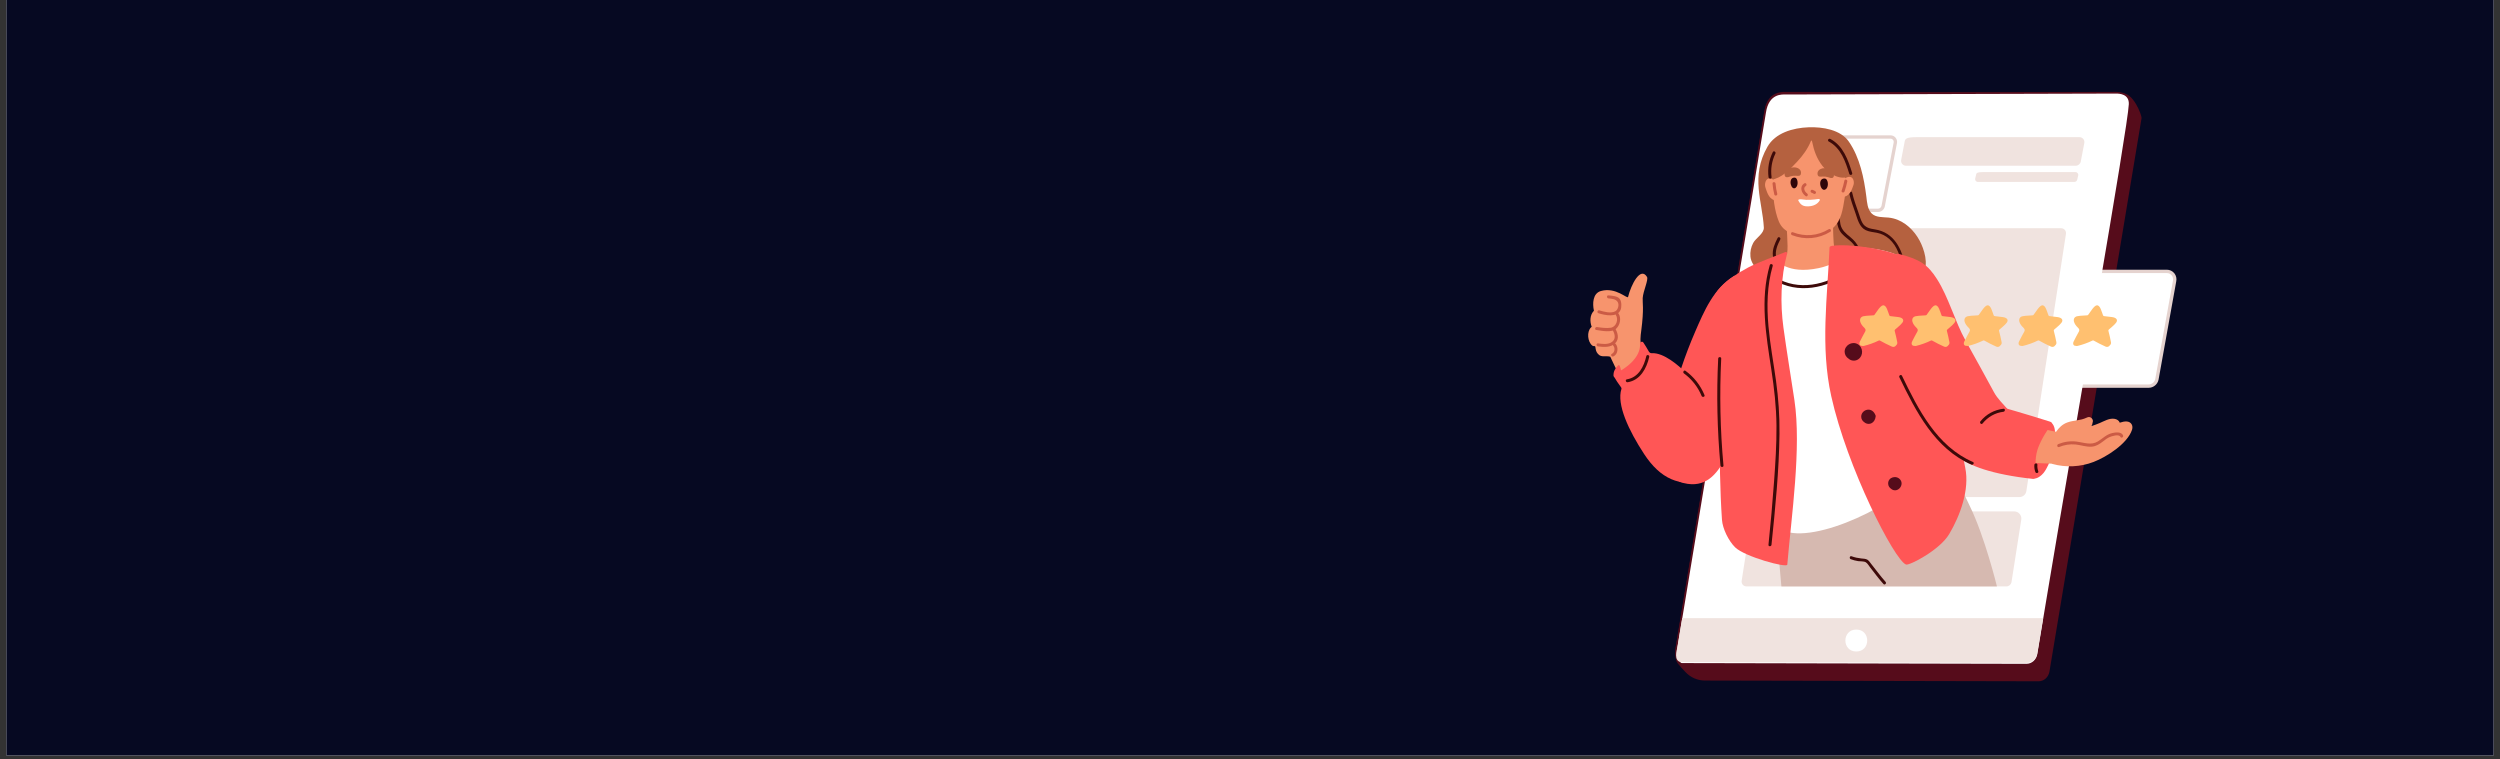 <?xml version="1.0" encoding="UTF-8" standalone="yes"?>
<svg xmlns="http://www.w3.org/2000/svg" xmlns:xlink="http://www.w3.org/1999/xlink" width="856" zoomAndPan="magnify" viewBox="0 0 642 195" height="260" preserveAspectRatio="xMidYMid meet" version="1.0">
  <rect x="0" y="0" width="642" height="195" fill="#333333" stroke="none"/>
  <defs>
    <clipPath id="7451eaa4b9">
      <path d="M 1.637 0 L 640.359 0 L 640.359 194.004 L 1.637 194.004 Z M 1.637 0 " clip-rule="nonzero"/>
    </clipPath>
    <clipPath id="531086e9d6">
      <path d="M 430 23.477 L 550 23.477 L 550 174.953 L 430 174.953 Z M 430 23.477 " clip-rule="nonzero"/>
    </clipPath>
    <clipPath id="1057ae200e">
      <path d="M 430 23.477 L 548 23.477 L 548 171 L 430 171 Z M 430 23.477 " clip-rule="nonzero"/>
    </clipPath>
    <clipPath id="68007209f4">
      <path d="M 430 23.477 L 547 23.477 L 547 171 L 430 171 Z M 430 23.477 " clip-rule="nonzero"/>
    </clipPath>
    <clipPath id="fc08cc53b2">
      <path d="M 407.449 70 L 425 70 L 425 98 L 407.449 98 Z M 407.449 70 " clip-rule="nonzero"/>
    </clipPath>
    <clipPath id="9bfaf8eeb6">
      <path d="M 465 69 L 558.922 69 L 558.922 100 L 465 100 Z M 465 69 " clip-rule="nonzero"/>
    </clipPath>
    <clipPath id="3e5fba50c7">
      <path d="M 464.871 69.242 L 558.914 69.242 L 558.914 99.672 L 464.871 99.672 Z M 464.871 69.242 " clip-rule="nonzero"/>
    </clipPath>
  </defs>
  <g clip-path="url(#7451eaa4b9)">
    <path fill="#ffffff" d="M 1.637 0 L 640.363 0 L 640.363 194.004 L 1.637 194.004 Z M 1.637 0 " fill-opacity="1" fill-rule="nonzero"/>
    <path fill="#060922" d="M 1.637 0 L 640.363 0 L 640.363 194.004 L 1.637 194.004 Z M 1.637 0 " fill-opacity="1" fill-rule="nonzero"/>
  </g>
  <g clip-path="url(#531086e9d6)">
    <path fill="#560c1b" d="M 549.945 30.391 C 548.711 38 526.34 172.258 526.293 172.5 C 526.023 173.941 524.867 174.953 523.512 174.953 L 437.824 174.766 C 435.965 174.762 434.195 174 432.906 172.664 C 432.199 171.93 431.449 171.117 430.891 170.418 C 430.273 169.652 430.113 168.133 430.613 165.254 L 457.285 30.188 C 457.426 29.391 458.203 28.746 459.016 28.75 L 544.852 24.031 C 547.695 23.48 550.074 29.59 549.945 30.391 " fill-opacity="1" fill-rule="nonzero"/>
  </g>
  <g clip-path="url(#1057ae200e)">
    <path fill="#560c1b" d="M 431.113 166.82 C 431.23 168.273 431.617 169.734 431.918 169.848 L 520.383 170.035 C 521.543 170.035 522.512 169.176 522.742 167.938 C 522.77 167.797 523.414 163.926 524.32 158.473 C 524.77 155.781 525.301 152.602 525.898 149.031 C 527.879 137.145 530.602 121.23 533.484 104.387 C 539.391 69.887 546.086 30.785 546.25 26.73 L 546.68 26.746 L 546.25 26.73 C 546.273 26.066 546.117 25.562 545.766 25.195 C 545.312 24.719 544.523 24.465 543.48 24.461 L 458.512 24.699 L 458.371 24.695 C 457.332 24.672 454.574 24.617 453.922 28.965 Z M 520.391 170.902 C 520.383 170.902 431.902 170.707 431.902 170.707 C 430.723 170.703 430.359 168.277 430.25 166.836 C 430.246 166.801 430.246 166.766 430.254 166.73 L 453.07 28.832 C 453.578 25.457 455.375 23.77 458.387 23.832 L 458.512 23.836 L 543.48 23.598 C 544.785 23.605 545.762 23.941 546.391 24.598 C 546.902 25.137 547.145 25.867 547.109 26.766 C 546.945 30.875 540.535 68.32 534.336 104.535 C 531.453 121.379 528.727 137.289 526.746 149.172 C 526.152 152.742 525.621 155.926 525.172 158.613 C 523.672 167.633 523.594 168.078 523.586 168.121 C 523.281 169.75 521.969 170.902 520.391 170.902 " fill-opacity="1" fill-rule="nonzero"/>
  </g>
  <g clip-path="url(#68007209f4)">
    <path fill="#560c1b" d="M 431.902 169.613 C 431.906 169.613 520.387 169.805 520.387 169.805 C 521.543 169.805 522.508 168.941 522.742 167.703 C 522.934 166.629 544.918 36.309 545.898 28.605 C 546.121 26.852 546 25.738 545.535 25.195 C 545.168 24.77 544.57 24.676 543.727 24.656 L 458.398 24.461 C 457.453 24.449 454.582 24.418 453.922 28.734 L 431.105 166.641 C 430.992 167.477 430.988 169.008 431.457 169.488 C 431.562 169.594 431.688 169.633 431.855 169.613 C 431.871 169.613 431.887 169.613 431.902 169.613 Z M 520.391 170.668 C 520.383 170.668 431.926 170.477 431.926 170.477 C 431.504 170.512 431.129 170.383 430.844 170.09 C 429.93 169.156 430.215 166.781 430.25 166.512 L 453.07 28.598 C 453.582 25.246 455.383 23.57 458.41 23.598 L 458.512 23.602 L 543.734 23.793 C 544.59 23.812 545.551 23.891 546.188 24.633 C 546.832 25.379 547.016 26.676 546.758 28.711 C 545.844 35.875 523.754 166.996 523.59 167.863 C 523.277 169.516 521.965 170.668 520.391 170.668 " fill-opacity="1" fill-rule="nonzero"/>
  </g>
  <g clip-path="url(#fc08cc53b2)">
    <path fill="#f7946d" d="M 422.945 71.102 C 421.246 68.352 418.852 73.152 418.09 76.242 C 417.93 76.895 414.973 73.629 411.102 74.734 C 409.027 75.328 408.91 77.934 409.324 79.809 C 409.316 79.812 409.312 79.816 409.305 79.82 C 408.27 80.875 408.234 82.574 408.75 83.922 C 408.676 83.984 408.605 84.043 408.539 84.113 C 407.449 85.234 407.691 87.742 408.867 88.715 C 409.066 88.879 409.293 88.918 409.5 88.879 C 409.566 88.93 409.605 88.957 409.672 89.008 C 409.801 89.805 409.82 90.289 410.367 90.902 C 411.242 91.887 412.285 91.27 413.516 91.602 C 413.547 91.609 415.625 96.16 416.344 97.391 C 416.543 97.73 423.902 93.441 424.047 92.586 C 423.238 91.434 422.449 90.27 421.699 89.074 C 421.031 88.004 421.305 86.195 421.465 84.973 C 422.227 79.168 421.762 77.703 421.844 76.531 C 421.977 74.68 423.387 71.816 422.945 71.102 " fill-opacity="1" fill-rule="nonzero"/>
  </g>
  <g clip-path="url(#9bfaf8eeb6)">
    <path fill="#ffffff" d="M 556.441 69.695 L 474.641 69.695 C 473.641 69.695 470.137 70.402 469.914 71.383 L 465.367 96.645 C 465.07 97.945 466.031 99.156 467.355 99.156 L 551.777 99.156 C 552.777 99.156 553.66 98.449 553.883 97.465 L 558.43 72.207 C 558.727 70.906 557.766 69.695 556.441 69.695 " fill-opacity="1" fill-rule="nonzero"/>
  </g>
  <g clip-path="url(#3e5fba50c7)">
    <path fill="#e5d3cf" d="M 474.641 70.125 C 473.418 70.125 470.461 70.914 470.332 71.48 L 465.793 96.719 C 465.676 97.234 465.789 97.738 466.098 98.125 C 466.398 98.504 466.859 98.723 467.355 98.723 L 551.777 98.723 C 552.578 98.723 553.285 98.156 553.461 97.371 L 558.004 72.129 C 558.121 71.617 558.008 71.113 557.699 70.727 C 557.395 70.344 556.938 70.125 556.441 70.125 Z M 551.777 99.586 L 467.355 99.586 C 466.598 99.586 465.891 99.25 465.422 98.66 C 464.949 98.07 464.777 97.301 464.945 96.547 L 469.488 71.309 C 469.82 69.848 473.973 69.262 474.641 69.262 L 556.441 69.262 C 557.199 69.262 557.906 69.602 558.375 70.188 C 558.848 70.781 559.02 71.551 558.852 72.301 L 554.309 97.543 C 554.039 98.734 552.977 99.586 551.777 99.586 " fill-opacity="1" fill-rule="nonzero"/>
  </g>
  <path fill="#ffffff" d="M 546.68 26.746 C 546.438 32.738 532.543 111.773 526.324 149.102 C 525.727 152.672 525.195 155.852 524.746 158.543 C 523.762 164.453 523.176 167.98 523.168 168.02 C 522.895 169.461 521.738 170.473 520.383 170.469 L 431.906 170.277 C 430.945 170.273 430.68 166.801 430.68 166.801 L 453.496 28.902 C 454.242 23.949 457.699 24.262 458.512 24.266 L 543.48 24.031 C 544.293 24.035 546.785 24.164 546.68 26.746 " fill-opacity="1" fill-rule="nonzero"/>
  <path fill="#f0e3df" d="M 518.586 127.648 C 519.473 127.648 520.23 127.004 520.367 126.125 L 530.523 60.164 C 530.707 59.359 530.113 58.609 529.293 58.609 L 464.184 58.609 C 461.699 58.609 461.395 59.047 461.258 59.656 L 451.105 125.57 C 450.934 126.66 451.777 127.648 452.883 127.648 L 518.586 127.648 " fill-opacity="1" fill-rule="nonzero"/>
  <path fill="#f0e3df" d="M 519.062 133.445 L 516.543 149.551 C 516.398 150.16 515.855 150.594 515.238 150.594 L 448.5 150.594 C 447.68 150.594 447.09 149.848 447.273 149.043 L 449.801 132.879 C 449.938 131.984 450.707 131.324 451.613 131.324 L 517.246 131.324 C 518.375 131.324 519.234 132.336 519.062 133.445 " fill-opacity="1" fill-rule="nonzero"/>
  <path fill="#f0e3df" d="M 431.98 158.742 L 430.68 166.57 C 430.68 166.57 429.57 170 431.902 170.043 L 520.387 170.234 C 521.738 170.238 522.895 169.227 523.164 167.805 C 523.176 167.746 523.734 164.395 524.676 158.742 L 431.98 158.742 " fill-opacity="1" fill-rule="nonzero"/>
  <path fill="#ffffff" d="M 476.707 161.672 C 472.969 161.664 472.949 167.297 476.691 167.305 C 480.43 167.312 480.445 161.68 476.707 161.672 " fill-opacity="1" fill-rule="nonzero"/>
  <path fill="#ffffff" d="M 485.477 35.18 L 468.582 35.18 C 467.965 35.18 465.797 35.617 465.656 36.227 L 462.539 52.457 C 462.355 53.262 462.949 54.012 463.77 54.012 L 482.285 54.012 C 482.906 54.012 483.453 53.574 483.59 52.965 L 486.707 36.734 C 486.891 35.93 486.297 35.18 485.477 35.18 " fill-opacity="1" fill-rule="nonzero"/>
  <path fill="#e5d3cf" d="M 468.582 35.613 C 467.871 35.613 466.25 36.055 466.07 36.348 L 462.961 52.539 C 462.902 52.809 462.957 53.07 463.117 53.27 C 463.273 53.465 463.512 53.582 463.77 53.582 L 482.285 53.582 C 482.703 53.582 483.074 53.281 483.168 52.871 L 486.285 36.652 C 486.344 36.383 486.289 36.121 486.129 35.922 C 485.973 35.727 485.734 35.613 485.477 35.613 Z M 482.285 54.441 L 463.77 54.441 C 463.25 54.441 462.766 54.211 462.445 53.809 C 462.121 53.402 462 52.875 462.117 52.363 L 465.234 36.145 C 465.48 35.066 468.289 34.75 468.582 34.75 L 485.477 34.75 C 486 34.75 486.48 34.98 486.805 35.383 C 487.125 35.789 487.246 36.316 487.129 36.832 L 484.012 53.047 C 483.828 53.863 483.102 54.441 482.285 54.441 " fill-opacity="1" fill-rule="nonzero"/>
  <path fill="#b5613f" d="M 486.246 56.102 C 485.82 55.992 485.387 55.914 484.938 55.871 C 483.527 55.738 481.762 55.879 480.688 54.859 C 479.555 53.781 479.469 52.008 479.285 50.543 C 478.672 45.672 477.621 40.512 474.805 36.398 C 472.668 33.277 468.004 32.566 464.504 32.684 C 460.352 32.828 455.891 34.156 453.879 37.691 C 449.484 45.41 452.586 51.664 452.953 58.41 C 453.039 59.977 450.906 61.09 450.215 62.402 C 449.637 63.504 449.398 64.656 449.512 65.887 C 449.781 68.801 453.457 71.156 455.215 73.469 C 455.465 73.797 455.855 73.855 456.184 73.754 C 458.539 75.184 461.949 75.137 464.586 75.305 C 469.297 75.602 474.031 75.578 478.738 75.234 C 481.371 75.039 484.02 74.922 486.617 74.449 C 488.879 74.039 491.895 73.445 493.059 71.359 C 493.195 71.117 493.305 70.859 493.473 70.633 C 493.578 70.492 493.703 70.363 493.805 70.215 C 495.383 67.941 494.121 63.953 492.953 61.781 C 491.574 59.215 489.242 56.871 486.246 56.102 " fill-opacity="1" fill-rule="nonzero"/>
  <path fill="#f7946d" d="M 477.965 64.852 C 468.141 62.223 457.535 63.875 449.465 70.219 C 449.242 70.395 449.145 70.598 449.133 70.801 C 447.82 72.605 450.375 77.07 451.289 78.492 C 453.766 82.34 457.688 85.852 462.184 87.047 C 473.25 89.984 477.367 74.836 478.305 66.566 C 478.82 66.109 478.836 65.086 477.965 64.852 " fill-opacity="1" fill-rule="nonzero"/>
  <path fill="#f7946d" d="M 458.371 51.324 C 458.562 54.371 458.781 57.398 458.945 60.43 C 459.059 62.527 459.105 64.027 458.93 65.137 C 458.754 66.246 458.133 66.875 457.461 67.402 C 459.633 69.5 464.035 69.363 466.836 68.914 C 469.391 68.508 472.074 66.988 473.672 64.945 C 473.141 64.75 472.355 64.523 471.848 64.383 C 471.492 64.281 471.215 64.027 471.105 63.695 C 470.688 62.449 470.82 58.215 470.625 56.574 C 470.324 54.035 469.727 53.488 469.461 50.945 C 469.441 50.746 469.324 50.613 469.176 50.531 C 468.277 48.66 466.156 48.414 464.188 48.664 C 462.234 48.91 459.48 49.004 458.043 50.438 C 457.695 50.785 457.992 51.254 458.371 51.324 " fill-opacity="1" fill-rule="nonzero"/>
  <path fill="#f0e3df" d="M 534.012 35.223 L 492.062 35.223 C 489.578 35.223 489.273 35.66 489.137 36.27 L 488.23 41.012 C 488.047 41.816 488.641 42.566 489.461 42.566 L 533.031 42.566 C 533.652 42.566 534.195 42.129 534.336 41.52 L 535.242 36.777 C 535.422 35.973 534.828 35.223 534.012 35.223 " fill-opacity="1" fill-rule="nonzero"/>
  <path fill="#f0e3df" d="M 532.984 44.195 L 509.145 44.195 C 507.73 44.195 507.559 44.445 507.48 44.789 L 507.234 45.84 C 507.129 46.297 507.465 46.723 507.934 46.723 L 532.695 46.723 C 533.047 46.723 533.355 46.473 533.434 46.129 L 533.68 45.078 C 533.785 44.621 533.449 44.195 532.984 44.195 " fill-opacity="1" fill-rule="nonzero"/>
  <path fill="#d6b9b0" d="M 505.812 129.887 C 503.402 124.984 501.379 119.848 498.406 115.32 C 498.082 114.832 497.59 114.695 497.137 114.785 C 490.031 108.035 483.68 101.414 473.285 101.762 C 469.152 101.895 465.07 103.312 461.715 105.734 C 460.469 106.629 456.625 109.539 456.699 111.691 C 456.648 111.812 456.621 111.945 456.609 112.102 C 456.355 117.914 455.199 123.938 455.715 129.887 C 456.348 137.074 456.777 143.223 457.461 150.594 L 512.816 150.594 C 512.816 150.594 509.688 137.77 505.812 129.887 " fill-opacity="1" fill-rule="nonzero"/>
  <path fill="#3d0a09" d="M 474.898 49.691 C 475.277 51.406 475.906 53.078 476.48 54.734 C 477.039 56.336 477.457 58.293 479.117 59.102 C 480.02 59.539 481.031 59.59 481.996 59.781 C 483.203 60.02 484.277 60.566 485.188 61.391 C 487.203 63.215 488.023 65.879 488.453 68.484 C 488.535 68.977 489.285 68.77 489.203 68.277 C 488.473 63.883 486.32 59.688 481.566 58.922 C 480.266 58.711 479.023 58.516 478.293 57.281 C 477.824 56.484 477.578 55.523 477.273 54.652 C 476.684 52.953 476.035 51.242 475.645 49.484 C 475.539 48.996 474.789 49.203 474.898 49.691 " fill-opacity="1" fill-rule="nonzero"/>
  <path fill="#3d0a09" d="M 456.496 61.098 C 455.781 62.527 455.094 64 455.27 65.641 C 455.445 67.281 456.34 68.734 457.207 70.094 C 457.473 70.512 458.148 70.125 457.879 69.699 C 457.152 68.562 456.371 67.359 456.113 66.016 C 455.797 64.371 456.449 62.93 457.168 61.492 C 457.391 61.047 456.723 60.652 456.496 61.098 " fill-opacity="1" fill-rule="nonzero"/>
  <path fill="#3d0a09" d="M 471.531 52.691 C 471.645 55.086 471.281 58.074 472.992 60 C 473.75 60.855 474.738 61.457 475.547 62.254 C 476.781 63.477 477.312 65.145 477.027 66.855 C 476.945 67.344 477.691 67.555 477.773 67.062 C 478.203 64.496 477.102 62.48 475.156 60.887 C 474.035 59.965 472.953 59.113 472.629 57.617 C 472.285 56.043 472.383 54.293 472.309 52.691 C 472.285 52.191 471.508 52.191 471.531 52.691 " fill-opacity="1" fill-rule="nonzero"/>
  <path fill="#f7946d" d="M 473.223 41.113 C 473.098 40.496 474.016 40.496 473.777 39.926 C 472.398 36.637 469.137 35.23 465.777 34.953 C 465.527 34.93 465.316 34.977 465.137 35.066 C 462.586 35.098 461.039 35.047 459.074 36.754 C 454.332 40.875 454.691 51.668 456.781 56.82 C 457.996 59.805 460.844 60.348 463.699 60.512 C 466.094 60.648 468.586 60.348 470.707 58.535 C 472.902 56.652 473.238 53.625 473.699 50.918 C 474.191 48.016 473.812 44.027 473.223 41.113 " fill-opacity="1" fill-rule="nonzero"/>
  <path fill="#ffffff" d="M 494.156 82.891 C 494.699 81.406 495.121 79.879 495.422 78.301 C 495.441 78.191 495.422 78.102 495.387 78.016 C 495.254 73.938 492.504 68.773 489.254 66.422 C 489.113 66.316 488.973 66.312 488.855 66.359 C 488.656 66.219 488.441 66.086 488.215 65.969 C 485.52 64.59 482.516 63.984 479.523 63.695 C 478.02 63.551 475.137 62.953 474.926 63.652 C 474.023 66.648 469.719 68.289 467.07 68.848 C 458.809 70.594 456.379 66.691 455.977 66.898 C 452.031 68.934 448.164 69.562 444.73 72.418 C 443.988 73.035 443.277 73.684 442.605 74.371 C 439.488 77.543 439.039 82.016 438.789 86.246 C 438.609 86.418 438.527 86.719 438.73 86.965 C 439.82 88.289 441.055 89.453 442.48 90.414 C 443.055 90.805 443.656 91.152 444.258 91.492 C 444.574 101.738 449.891 127.152 456.484 135.305 C 462.574 140.926 484.918 131.199 493.121 122.168 C 497.652 117.18 495.762 92.008 494.156 82.891 " fill-opacity="1" fill-rule="nonzero"/>
  <path fill="#3d0a09" d="M 455.52 71.867 C 461.648 75.625 469.16 74.051 474.723 70.031 C 475.125 69.738 474.738 69.066 474.332 69.359 C 468.988 73.219 461.816 74.816 455.91 71.199 C 455.484 70.934 455.094 71.609 455.52 71.867 " fill-opacity="1" fill-rule="nonzero"/>
  <path fill="#ff5656" d="M 504.676 120.125 C 501.863 106.266 498.203 83.332 492.863 70.141 C 492.41 69.023 491.051 67.176 489.992 66.602 C 484.703 63.727 474.438 62.523 470.422 63.141 C 470.215 63.172 469.836 63.305 469.824 63.504 C 469.289 76.367 467.438 89.004 470.266 101.746 C 474.328 120.035 486.441 143.801 489.461 144.973 C 490.309 145.301 498.145 141.246 500.566 137.133 C 503.398 132.328 505.82 125.75 504.676 120.125 " fill-opacity="1" fill-rule="nonzero"/>
  <path fill="#560c1b" d="M 477.031 88.363 C 475.578 87.547 473.672 88.684 473.703 90.355 C 473.719 91.117 474.137 91.738 474.715 92.105 C 474.809 92.191 474.906 92.27 475.016 92.332 C 475.707 92.727 476.547 92.711 477.207 92.262 C 478.59 91.32 478.488 89.184 477.031 88.363 " fill-opacity="1" fill-rule="nonzero"/>
  <path fill="#560c1b" d="M 477.957 107.031 C 477.969 107.648 478.305 108.148 478.777 108.449 C 478.852 108.516 478.93 108.582 479.02 108.629 C 480.062 109.23 481.531 108.668 481.691 106.812 C 480.805 104.141 477.922 105.184 477.957 107.031 " fill-opacity="1" fill-rule="nonzero"/>
  <path fill="#ff5656" d="M 445.762 71.43 C 445.566 71.152 445.672 70.648 445.293 70.879 C 440.086 74 437.578 79.973 435.305 85.215 C 432.688 91.258 430.609 97.508 429.031 103.902 C 428.824 104.016 431.129 123.676 431.234 123.715 C 437.23 125.797 440.402 122.449 442.617 118.477 C 445.5 113.309 447.137 108.062 447.688 102.164 C 447.973 99.105 448.055 96.031 448.289 92.969 C 448.547 89.578 449.219 86.289 449.73 82.938 C 450.32 79.09 450.914 72.191 445.762 71.43 " fill-opacity="1" fill-rule="nonzero"/>
  <path fill="#ff5656" d="M 526.797 108.52 C 526.668 108.395 526.496 108.301 526.418 108.418 C 525.691 108.277 524.77 109.125 524.363 109.594 C 523.41 110.699 522.914 112.215 522.504 113.59 C 521.98 115.359 521.676 117.195 521.598 119.039 C 521.559 119.902 520.93 122.266 521.988 122.793 C 522.902 123.246 524.258 122.109 524.762 121.48 C 525.73 120.266 526.348 118.676 526.816 117.207 C 527.355 115.535 527.656 113.785 527.711 112.027 C 527.754 110.738 527.785 109.48 526.797 108.52 " fill-opacity="1" fill-rule="nonzero"/>
  <path fill="#560c1b" d="M 484.875 124.195 C 484.887 124.777 485.207 125.25 485.648 125.535 C 485.723 125.598 485.797 125.656 485.879 125.703 C 487.391 126.57 489.023 124.578 488.023 123.227 C 487.07 121.934 484.844 122.477 484.875 124.195 " fill-opacity="1" fill-rule="nonzero"/>
  <path fill="#ff5656" d="M 517.727 110.07 C 517.914 106.137 513.863 104.066 512.066 100.746 C 509.648 96.285 507.203 91.844 504.73 87.418 C 502.07 82.66 500.367 76.262 497.422 71.672 C 495.074 68.012 493.156 66.59 487.387 65.148 C 486.949 65.039 487.121 65.789 487.098 65.91 C 486.105 70.711 485.008 75.504 484.121 80.328 C 483.336 84.617 485.309 92.016 486.992 95.906 C 490.816 104.73 501.191 120.242 507.379 118.641 C 510.473 117.84 517.57 113.441 517.727 110.07 " fill-opacity="1" fill-rule="nonzero"/>
  <path fill="#f7946d" d="M 547.508 110.355 C 547.848 109.301 547.305 108.316 546.145 108.234 C 545.582 108.199 544.973 108.332 544.359 108.547 C 544.16 107.992 543.613 107.641 542.965 107.547 C 541.656 107.355 540.383 108.137 539.227 108.625 C 538.52 108.922 537.805 109.184 537.082 109.426 C 537.25 109.141 537.367 108.828 537.391 108.469 C 537.707 107.766 536.895 106.773 536.008 107.188 C 535.93 107.211 535.852 107.242 535.781 107.285 C 534.262 108.023 532.496 107.906 530.918 108.477 C 529.617 108.945 528.742 109.824 528 110.887 C 526.102 110.527 521.301 109.301 520.801 109.777 C 518.57 111.93 517.762 115.074 518.621 118.043 C 518.871 118.914 524.668 118.957 526.855 119.066 C 526.91 119.094 526.965 119.117 527.027 119.133 C 530.512 120.102 534.262 119.926 537.641 118.625 C 540.953 117.352 546.344 113.945 547.508 110.355 " fill-opacity="1" fill-rule="nonzero"/>
  <path fill="#ff5656" d="M 415.941 93.941 C 415.879 93.773 415.668 93.695 415.531 93.836 C 414.832 94.535 414.285 95.41 414.355 96.434 C 414.359 96.48 414.375 96.52 414.395 96.551 C 414.387 96.703 414.508 96.871 414.703 96.832 C 415.242 96.719 415.984 96.582 416.219 96 C 416.469 95.379 416.152 94.527 415.941 93.941 " fill-opacity="1" fill-rule="nonzero"/>
  <path fill="#ff5656" d="M 523.203 115.566 C 523.73 113.852 525.211 110.98 526.762 109.211 C 527.027 108.902 526.887 108.418 526.496 108.293 C 520.719 106.453 512.809 104.141 511.371 103.879 C 510.012 103.629 508.582 105.816 507.238 106.414 C 505.777 107.059 505.129 109.066 504.609 110.461 C 503.801 112.648 502.672 117.039 502.832 117.188 C 505.383 119.543 511.613 121.855 522.023 122.977 C 522.402 123.016 522.746 122.719 522.746 122.336 C 522.75 119.965 522.535 117.75 523.203 115.566 " fill-opacity="1" fill-rule="nonzero"/>
  <path fill="#3d0a09" d="M 487.758 96.891 C 492 105.648 496.844 115.219 506.258 119.305 C 506.711 119.504 507.109 118.836 506.648 118.637 C 497.352 114.598 492.617 105.145 488.43 96.5 C 488.211 96.051 487.543 96.441 487.758 96.891 " fill-opacity="1" fill-rule="nonzero"/>
  <path fill="#ff5656" d="M 460.805 102.734 C 459.871 96.523 458.836 90.328 457.984 84.105 C 457.141 77.961 457.297 71.215 458.93 65.137 C 459.004 64.863 458.738 64.621 458.477 64.73 C 456.801 65.418 451.105 67.52 448.941 68.688 C 446.367 70.074 443.801 71.68 441.758 73.844 C 438.613 77.18 435.844 87.168 434.922 90.355 C 434.816 90.727 435.125 90.965 435.422 90.961 C 435.523 91.141 441.52 96.59 441.793 96.484 C 441.812 98.27 441.164 118.645 442.203 133.484 C 442.359 135.773 443.914 138.926 445.594 140.566 C 448.055 142.969 458.898 145.934 458.977 144.996 C 460.027 132.613 462.645 114.977 460.805 102.734 " fill-opacity="1" fill-rule="nonzero"/>
  <path fill="#ff5656" d="M 440.508 107.48 C 437.734 103.719 436.148 99.086 432.906 95.719 C 431.09 93.828 427.184 90.512 424.211 90.703 C 423.895 90.723 423.594 90.566 423.434 90.289 C 423.07 89.656 422.426 88.547 422.012 87.953 C 421.656 87.449 420.977 87.988 421.168 88.504 C 421.223 91.816 417.641 94.637 414.73 95.938 C 414.5 96.043 414.422 96.242 414.445 96.434 C 414.422 96.531 414.43 96.645 414.496 96.766 C 414.996 97.625 415.543 98.457 416.141 99.254 C 416.273 99.434 416.457 99.656 416.387 99.871 C 415.094 103.859 418.277 110.586 422.203 116.586 C 426.387 122.98 431.355 125.094 437.828 123.484 C 438.426 123.336 439.25 118.91 439.766 117.477 C 440.828 114.508 441.074 111.363 440.559 108.258 C 440.547 108.203 440.52 108.164 440.492 108.129 C 440.625 107.953 440.676 107.707 440.508 107.48 " fill-opacity="1" fill-rule="nonzero"/>
  <path fill="#3d0a09" d="M 441.23 92.078 C 440.781 101.238 440.977 110.418 441.812 119.547 C 441.859 120.043 442.637 120.047 442.59 119.547 C 441.754 110.418 441.559 101.238 442.008 92.078 C 442.031 91.578 441.254 91.582 441.23 92.078 " fill-opacity="1" fill-rule="nonzero"/>
  <path fill="#3d0a09" d="M 514.48 104.965 C 512.137 105.246 510.059 106.359 508.57 108.203 C 508.262 108.59 508.809 109.141 509.121 108.75 C 510.473 107.078 512.34 106 514.48 105.742 C 514.973 105.684 514.977 104.906 514.48 104.965 " fill-opacity="1" fill-rule="nonzero"/>
  <path fill="#cb5b45" d="M 545.199 111.797 C 544.754 110.801 543.25 111.02 542.402 111.211 C 540.902 111.555 539.969 112.629 538.699 113.379 C 536.965 114.41 535.172 113.645 533.336 113.406 C 531.703 113.191 530.086 113.43 528.562 114.043 C 528.105 114.23 528.305 114.98 528.77 114.793 C 530.109 114.254 531.527 114 532.973 114.141 C 534.398 114.277 535.781 114.836 537.227 114.699 C 538.309 114.598 539.164 114.043 540.004 113.395 C 540.531 112.992 541.051 112.566 541.656 112.285 C 542.176 112.043 544.16 111.367 544.531 112.191 C 544.734 112.645 545.402 112.25 545.199 111.797 " fill-opacity="1" fill-rule="nonzero"/>
  <path fill="#3d0a09" d="M 522.426 119.379 C 522.375 120.004 522.461 120.621 522.676 121.207 C 522.848 121.676 523.598 121.473 523.426 121.004 C 523.23 120.473 523.156 119.941 523.203 119.379 C 523.246 118.879 522.469 118.883 522.426 119.379 " fill-opacity="1" fill-rule="nonzero"/>
  <path fill="#cb5b45" d="M 410.496 80.449 C 412.125 80.945 415.348 81.672 416.18 79.531 C 416.469 78.789 416.441 77.438 415.953 76.766 C 415.375 75.98 413.918 75.949 413.051 75.852 C 412.555 75.801 412.559 76.578 413.051 76.629 C 413.883 76.719 414.996 76.762 415.449 77.605 C 415.848 78.348 415.492 79.566 414.801 79.938 C 413.633 80.559 411.875 80.055 410.699 79.699 C 410.223 79.555 410.016 80.301 410.496 80.449 " fill-opacity="1" fill-rule="nonzero"/>
  <path fill="#cb5b45" d="M 409.906 84.734 C 411.367 84.949 413.891 85.52 415.074 84.363 C 416.062 83.398 416.395 81.668 415.625 80.5 C 415.348 80.086 414.676 80.473 414.953 80.891 C 415.699 82.02 415.062 83.926 413.672 84.156 C 412.539 84.34 411.234 84.148 410.113 83.984 C 409.625 83.914 409.414 84.66 409.906 84.734 " fill-opacity="1" fill-rule="nonzero"/>
  <path fill="#cb5b45" d="M 410.367 88.957 C 411.863 89.148 413.656 89.297 414.816 88.109 C 415.898 87.008 415.461 85.43 414.727 84.273 C 414.457 83.855 413.785 84.242 414.055 84.668 C 414.766 85.781 415.082 87.23 413.699 87.973 C 412.691 88.508 411.445 88.316 410.367 88.18 C 409.871 88.117 409.875 88.895 410.367 88.957 " fill-opacity="1" fill-rule="nonzero"/>
  <path fill="#3d0a09" d="M 475.277 143.598 C 475.898 143.828 476.523 144.008 477.18 144.102 C 477.762 144.188 478.648 144.086 479.156 144.406 C 479.594 144.68 479.957 145.34 480.27 145.734 C 481.387 147.156 482.461 148.625 483.668 149.969 C 484.004 150.344 484.551 149.793 484.219 149.422 C 482.91 147.961 481.762 146.363 480.539 144.836 C 480.25 144.473 479.949 143.977 479.543 143.73 C 479.094 143.461 478.465 143.465 477.965 143.41 C 477.094 143.309 476.309 143.156 475.484 142.848 C 475.016 142.672 474.812 143.426 475.277 143.598 " fill-opacity="1" fill-rule="nonzero"/>
  <path fill="#b5613f" d="M 469.141 43.246 C 468.762 43.172 468.363 43.156 468.008 43.234 C 467.391 43.367 466.699 43.82 466.734 44.621 C 466.773 45.527 467.457 45.379 468.031 45.336 C 468.504 45.305 468.965 45.359 469.422 45.496 C 469.793 45.609 470.164 45.793 470.555 45.691 C 470.73 45.645 470.867 45.473 470.918 45.285 C 471.16 44.387 470.445 43.707 469.766 43.434 C 469.57 43.355 469.359 43.289 469.141 43.246 " fill-opacity="1" fill-rule="nonzero"/>
  <path fill="#b5613f" d="M 460.098 43.039 C 460.48 42.961 460.875 42.949 461.23 43.023 C 461.848 43.16 462.539 43.613 462.504 44.418 C 462.465 45.324 461.781 45.176 461.207 45.133 C 460.734 45.102 460.273 45.156 459.816 45.293 C 459.445 45.41 459.074 45.594 458.684 45.488 C 458.508 45.445 458.371 45.273 458.32 45.082 C 458.078 44.184 458.793 43.5 459.473 43.223 C 459.668 43.145 459.883 43.082 460.098 43.039 " fill-opacity="1" fill-rule="nonzero"/>
  <path fill="#3d0a09" d="M 454.48 68.09 C 451.934 76.887 453.523 86.031 454.875 94.887 C 455.605 99.672 456.156 104.453 456.199 109.297 C 456.238 114.109 455.926 118.914 455.574 123.711 C 455.18 129.113 454.699 134.512 454.145 139.902 C 454.09 140.398 454.867 140.395 454.918 139.902 C 455.895 130.453 456.859 120.922 456.973 111.418 C 457.023 106.855 456.711 102.332 456.086 97.816 C 455.438 93.137 454.562 88.488 454.141 83.781 C 453.676 78.594 453.773 73.332 455.23 68.293 C 455.367 67.812 454.621 67.609 454.48 68.09 " fill-opacity="1" fill-rule="nonzero"/>
  <path fill="#b5613f" d="M 472.387 36.766 C 470.207 33.992 467.352 33.227 463.711 33.812 C 461.184 34.223 458.836 35.336 456.887 37 C 455.984 37.773 455.164 38.66 454.746 39.793 C 454.164 41.375 454.379 43.105 454.594 44.734 C 454.598 44.766 454.438 46.23 454.719 46.191 C 457.504 45.816 459.617 43.535 461.484 41.547 C 462.965 39.973 464.227 38.211 465.043 36.23 C 465.148 35.98 465.289 36.074 465.344 36.34 C 465.809 38.664 466.531 40.719 468.008 42.613 C 469.535 44.578 472.668 46.566 475.176 45.141 C 475.281 45.328 474.195 39.059 472.387 36.766 " fill-opacity="1" fill-rule="nonzero"/>
  <path fill="#f7946d" d="M 475.918 46.121 C 475.668 45.516 475.074 45.098 473.945 45.711 C 473.859 45.758 473.777 45.809 473.699 45.859 C 473.668 46.027 473.625 46.188 473.578 46.352 C 473.484 47.691 472.887 48.984 472.34 50.285 C 472.625 50.551 473.277 50.633 473.754 50.492 C 475.242 50.055 475.645 48.359 475.984 47.469 C 476.102 47.156 476.109 46.582 475.918 46.121 " fill-opacity="1" fill-rule="nonzero"/>
  <path fill="#f7946d" d="M 455.781 46.391 C 455.672 46.309 455.559 46.23 455.434 46.16 C 454.277 45.488 453.672 45.945 453.414 46.609 C 453.215 47.117 453.223 47.746 453.344 48.09 C 453.691 49.066 454.105 50.926 455.629 51.406 C 455.98 51.52 456.422 51.5 456.754 51.375 C 456.102 49.738 455.609 48.07 455.781 46.391 " fill-opacity="1" fill-rule="nonzero"/>
  <path fill="#2e060a" d="M 469.387 46.969 C 469.328 46.496 469.098 45.832 468.496 45.84 C 466.543 45.863 467.602 49.672 468.926 48.539 C 469.352 48.176 469.449 47.484 469.387 46.969 " fill-opacity="1" fill-rule="nonzero"/>
  <path fill="#2e060a" d="M 461.613 46.672 C 461.562 46.23 461.355 45.602 460.801 45.609 C 459.008 45.637 459.965 49.242 461.188 48.164 C 461.578 47.816 461.672 47.164 461.613 46.672 " fill-opacity="1" fill-rule="nonzero"/>
  <path fill="#ffffff" d="M 467.012 51.094 C 465.617 51.289 464.191 51.449 462.793 51.207 C 462.578 51.168 461.562 51.074 461.84 51.57 C 462.473 52.715 463.176 53.074 464.543 52.98 C 465.699 52.902 466.727 52.449 467.305 51.469 C 467.426 51.262 467.234 51.062 467.012 51.094 " fill-opacity="1" fill-rule="nonzero"/>
  <path fill="#cb5b45" d="M 463.352 47.086 C 462.008 47.945 462.602 49.598 463.684 50.363 C 464.09 50.652 464.48 49.98 464.074 49.691 C 463.48 49.273 462.93 48.277 463.742 47.758 C 464.16 47.492 463.773 46.816 463.352 47.086 " fill-opacity="1" fill-rule="nonzero"/>
  <path fill="#cb5b45" d="M 465.23 49.492 C 465.426 49.555 465.594 49.645 465.762 49.758 C 465.93 49.879 466.191 49.789 466.293 49.621 C 466.406 49.426 466.324 49.211 466.152 49.09 C 465.934 48.934 465.691 48.824 465.438 48.746 C 464.957 48.598 464.754 49.348 465.23 49.492 " fill-opacity="1" fill-rule="nonzero"/>
  <path fill="#cb5b45" d="M 473.637 46.387 C 473.465 47.262 473.23 48.117 472.934 48.957 C 472.766 49.43 473.516 49.633 473.68 49.164 C 473.977 48.324 474.211 47.469 474.387 46.594 C 474.48 46.105 473.734 45.895 473.637 46.387 " fill-opacity="1" fill-rule="nonzero"/>
  <path fill="#cb5b45" d="M 455.184 47.148 C 455.258 48.098 455.406 49.027 455.645 49.949 C 455.77 50.434 456.52 50.227 456.395 49.742 C 456.172 48.891 456.027 48.027 455.961 47.148 C 455.922 46.652 455.145 46.648 455.184 47.148 " fill-opacity="1" fill-rule="nonzero"/>
  <path fill="#3d0a09" d="M 469.629 36.344 C 472.758 38.012 473.906 41.469 474.898 44.648 C 475.047 45.125 475.793 44.922 475.645 44.441 C 474.598 41.066 473.336 37.438 470.02 35.676 C 469.578 35.441 469.188 36.109 469.629 36.344 " fill-opacity="1" fill-rule="nonzero"/>
  <path fill="#3d0a09" d="M 455.254 39.059 C 454.262 41.082 453.875 43.258 454.16 45.5 C 454.223 45.988 455 45.992 454.938 45.5 C 454.672 43.395 454.988 41.359 455.922 39.453 C 456.145 39.004 455.473 38.609 455.254 39.059 " fill-opacity="1" fill-rule="nonzero"/>
  <path fill="#cb5b45" d="M 469.621 58.859 C 466.77 60.586 463.512 60.855 460.41 59.641 C 459.945 59.457 459.742 60.211 460.203 60.391 C 463.492 61.676 466.996 61.359 470.012 59.527 C 470.441 59.27 470.051 58.598 469.621 58.859 " fill-opacity="1" fill-rule="nonzero"/>
  <path fill="#3d0a09" d="M 422.773 91.453 C 422.156 94.141 420.777 96.93 417.785 97.41 C 417.293 97.492 417.5 98.238 417.988 98.16 C 421.242 97.637 422.848 94.594 423.523 91.66 C 423.637 91.172 422.887 90.965 422.773 91.453 " fill-opacity="1" fill-rule="nonzero"/>
  <path fill="#3d0a09" d="M 432.441 95.898 C 434.453 97.375 436.012 99.355 436.965 101.664 C 437.156 102.121 437.906 101.922 437.715 101.457 C 436.676 98.941 435.027 96.836 432.832 95.227 C 432.43 94.93 432.043 95.605 432.441 95.898 " fill-opacity="1" fill-rule="nonzero"/>
  <path fill="#ffc070" d="M 488.527 82.867 C 489.066 82.148 488.59 81.57 487.504 81.426 C 487.23 81.387 485.883 81.234 485.441 81.18 C 485.324 81.164 485.223 81.09 485.18 80.98 C 484.816 80.082 484.453 78.285 483.551 78.41 C 482.855 78.508 481.949 80.062 481.359 80.848 C 481.301 80.93 481.203 80.973 481.102 80.977 C 480.199 80.988 478.32 81.152 478.203 81.328 C 477.961 81.441 477.777 81.645 477.695 81.934 C 477.582 82.363 477.742 82.762 477.93 83.137 C 478.121 83.516 478.516 83.957 478.879 84.312 C 479.09 84.523 479.137 84.852 478.992 85.117 C 478.516 85.977 478.066 86.801 477.629 87.699 C 477.312 88.348 477.633 88.844 478.168 88.812 C 478.301 88.859 478.457 88.875 478.629 88.832 C 479.922 88.52 481.227 88.055 482.473 87.449 C 482.57 87.402 482.684 87.406 482.777 87.461 C 483.758 88.035 484.797 88.531 485.848 89.012 C 486.301 89.219 486.727 88.996 486.934 88.66 C 487.145 88.488 487.281 88.215 487.215 87.875 C 487.027 86.902 486.809 85.93 486.555 84.965 C 486.523 84.848 486.562 84.723 486.648 84.641 C 487.25 84.09 488.047 83.508 488.527 82.867 " fill-opacity="1" fill-rule="nonzero"/>
  <path fill="#ffc070" d="M 501.93 82.867 C 502.469 82.148 501.992 81.57 500.906 81.426 C 500.629 81.387 499.285 81.234 498.84 81.18 C 498.723 81.164 498.625 81.09 498.582 80.98 C 498.219 80.082 497.852 78.285 496.953 78.41 C 496.258 78.508 495.352 80.062 494.762 80.848 C 494.699 80.93 494.605 80.973 494.5 80.977 C 493.602 80.988 491.723 81.152 491.605 81.328 C 491.363 81.441 491.176 81.645 491.098 81.934 C 490.98 82.363 491.145 82.762 491.332 83.137 C 491.523 83.516 491.918 83.957 492.277 84.312 C 492.492 84.523 492.539 84.852 492.395 85.117 C 491.914 85.977 491.469 86.801 491.031 87.699 C 490.715 88.348 491.035 88.844 491.57 88.812 C 491.703 88.859 491.855 88.875 492.031 88.832 C 493.32 88.52 494.629 88.055 495.875 87.449 C 495.973 87.402 496.086 87.406 496.176 87.461 C 497.16 88.035 498.199 88.531 499.246 89.012 C 499.703 89.219 500.129 88.996 500.332 88.66 C 500.547 88.488 500.68 88.215 500.613 87.875 C 500.426 86.902 500.211 85.93 499.957 84.965 C 499.926 84.848 499.961 84.723 500.051 84.641 C 500.652 84.09 501.449 83.508 501.93 82.867 " fill-opacity="1" fill-rule="nonzero"/>
  <path fill="#ffc070" d="M 515.328 82.867 C 515.867 82.148 515.395 81.57 514.309 81.426 C 514.031 81.387 512.684 81.234 512.242 81.18 C 512.125 81.164 512.023 81.09 511.98 80.98 C 511.617 80.082 511.254 78.285 510.352 78.41 C 509.656 78.508 508.754 80.062 508.164 80.848 C 508.102 80.93 508.004 80.973 507.902 80.977 C 507 80.988 505.125 81.152 505.004 81.328 C 504.762 81.441 504.578 81.645 504.5 81.934 C 504.383 82.363 504.543 82.762 504.734 83.137 C 504.922 83.516 505.316 83.957 505.68 84.312 C 505.895 84.523 505.938 84.852 505.793 85.117 C 505.316 85.977 504.867 86.801 504.43 87.699 C 504.113 88.348 504.438 88.844 504.969 88.812 C 505.102 88.859 505.258 88.875 505.43 88.832 C 506.723 88.52 508.027 88.055 509.277 87.449 C 509.371 87.402 509.484 87.406 509.578 87.461 C 510.562 88.035 511.602 88.531 512.648 89.012 C 513.102 89.219 513.527 88.996 513.734 88.66 C 513.945 88.488 514.082 88.215 514.016 87.875 C 513.828 86.902 513.613 85.93 513.355 84.965 C 513.328 84.848 513.363 84.723 513.453 84.641 C 514.051 84.09 514.848 83.508 515.328 82.867 " fill-opacity="1" fill-rule="nonzero"/>
  <path fill="#ffc070" d="M 529.391 82.867 C 529.93 82.148 529.457 81.57 528.367 81.426 C 528.094 81.387 526.746 81.234 526.305 81.18 C 526.188 81.164 526.086 81.09 526.043 80.98 C 525.68 80.082 525.316 78.285 524.414 78.41 C 523.719 78.508 522.812 80.062 522.223 80.848 C 522.164 80.93 522.066 80.973 521.961 80.977 C 521.062 80.988 519.184 81.152 519.066 81.328 C 518.824 81.441 518.641 81.645 518.562 81.934 C 518.445 82.363 518.605 82.762 518.793 83.137 C 518.984 83.516 519.379 83.957 519.742 84.312 C 519.953 84.523 520 84.852 519.855 85.117 C 519.379 85.977 518.93 86.801 518.492 87.699 C 518.176 88.348 518.496 88.844 519.031 88.812 C 519.164 88.859 519.32 88.875 519.492 88.832 C 520.785 88.52 522.09 88.055 523.336 87.449 C 523.434 87.402 523.547 87.406 523.641 87.461 C 524.621 88.035 525.66 88.531 526.711 89.012 C 527.164 89.219 527.59 88.996 527.797 88.66 C 528.008 88.488 528.145 88.215 528.078 87.875 C 527.887 86.902 527.672 85.93 527.418 84.965 C 527.387 84.848 527.426 84.723 527.512 84.641 C 528.113 84.09 528.91 83.508 529.391 82.867 " fill-opacity="1" fill-rule="nonzero"/>
  <path fill="#ffc070" d="M 543.41 82.867 C 543.953 82.148 543.477 81.57 542.391 81.426 C 542.113 81.387 540.77 81.234 540.324 81.18 C 540.207 81.164 540.109 81.09 540.062 80.98 C 539.703 80.082 539.336 78.285 538.438 78.41 C 537.742 78.508 536.836 80.062 536.246 80.848 C 536.184 80.93 536.086 80.973 535.984 80.977 C 535.082 80.988 533.207 81.152 533.09 81.328 C 532.848 81.441 532.66 81.645 532.582 81.934 C 532.465 82.363 532.629 82.762 532.816 83.137 C 533.004 83.516 533.398 83.957 533.762 84.312 C 533.977 84.523 534.023 84.852 533.875 85.117 C 533.398 85.977 532.953 86.801 532.512 87.699 C 532.195 88.348 532.52 88.844 533.051 88.812 C 533.188 88.859 533.34 88.875 533.512 88.832 C 534.805 88.52 536.113 88.055 537.359 87.449 C 537.457 87.402 537.566 87.406 537.66 87.461 C 538.645 88.035 539.684 88.531 540.73 89.012 C 541.184 89.219 541.609 88.996 541.816 88.66 C 542.031 88.488 542.164 88.215 542.098 87.875 C 541.91 86.902 541.695 85.93 541.441 84.965 C 541.41 84.848 541.445 84.723 541.535 84.641 C 542.133 84.09 542.934 83.508 543.41 82.867 " fill-opacity="1" fill-rule="nonzero"/>
  <path fill="#cb5b45" d="M 414.281 88.773 C 414.828 89.363 414.664 90.516 413.934 90.855 C 413.48 91.07 413.875 91.738 414.324 91.527 C 415.527 90.965 415.688 89.152 414.832 88.223 C 414.492 87.855 413.941 88.406 414.281 88.773 " fill-opacity="1" fill-rule="nonzero"/>
</svg>